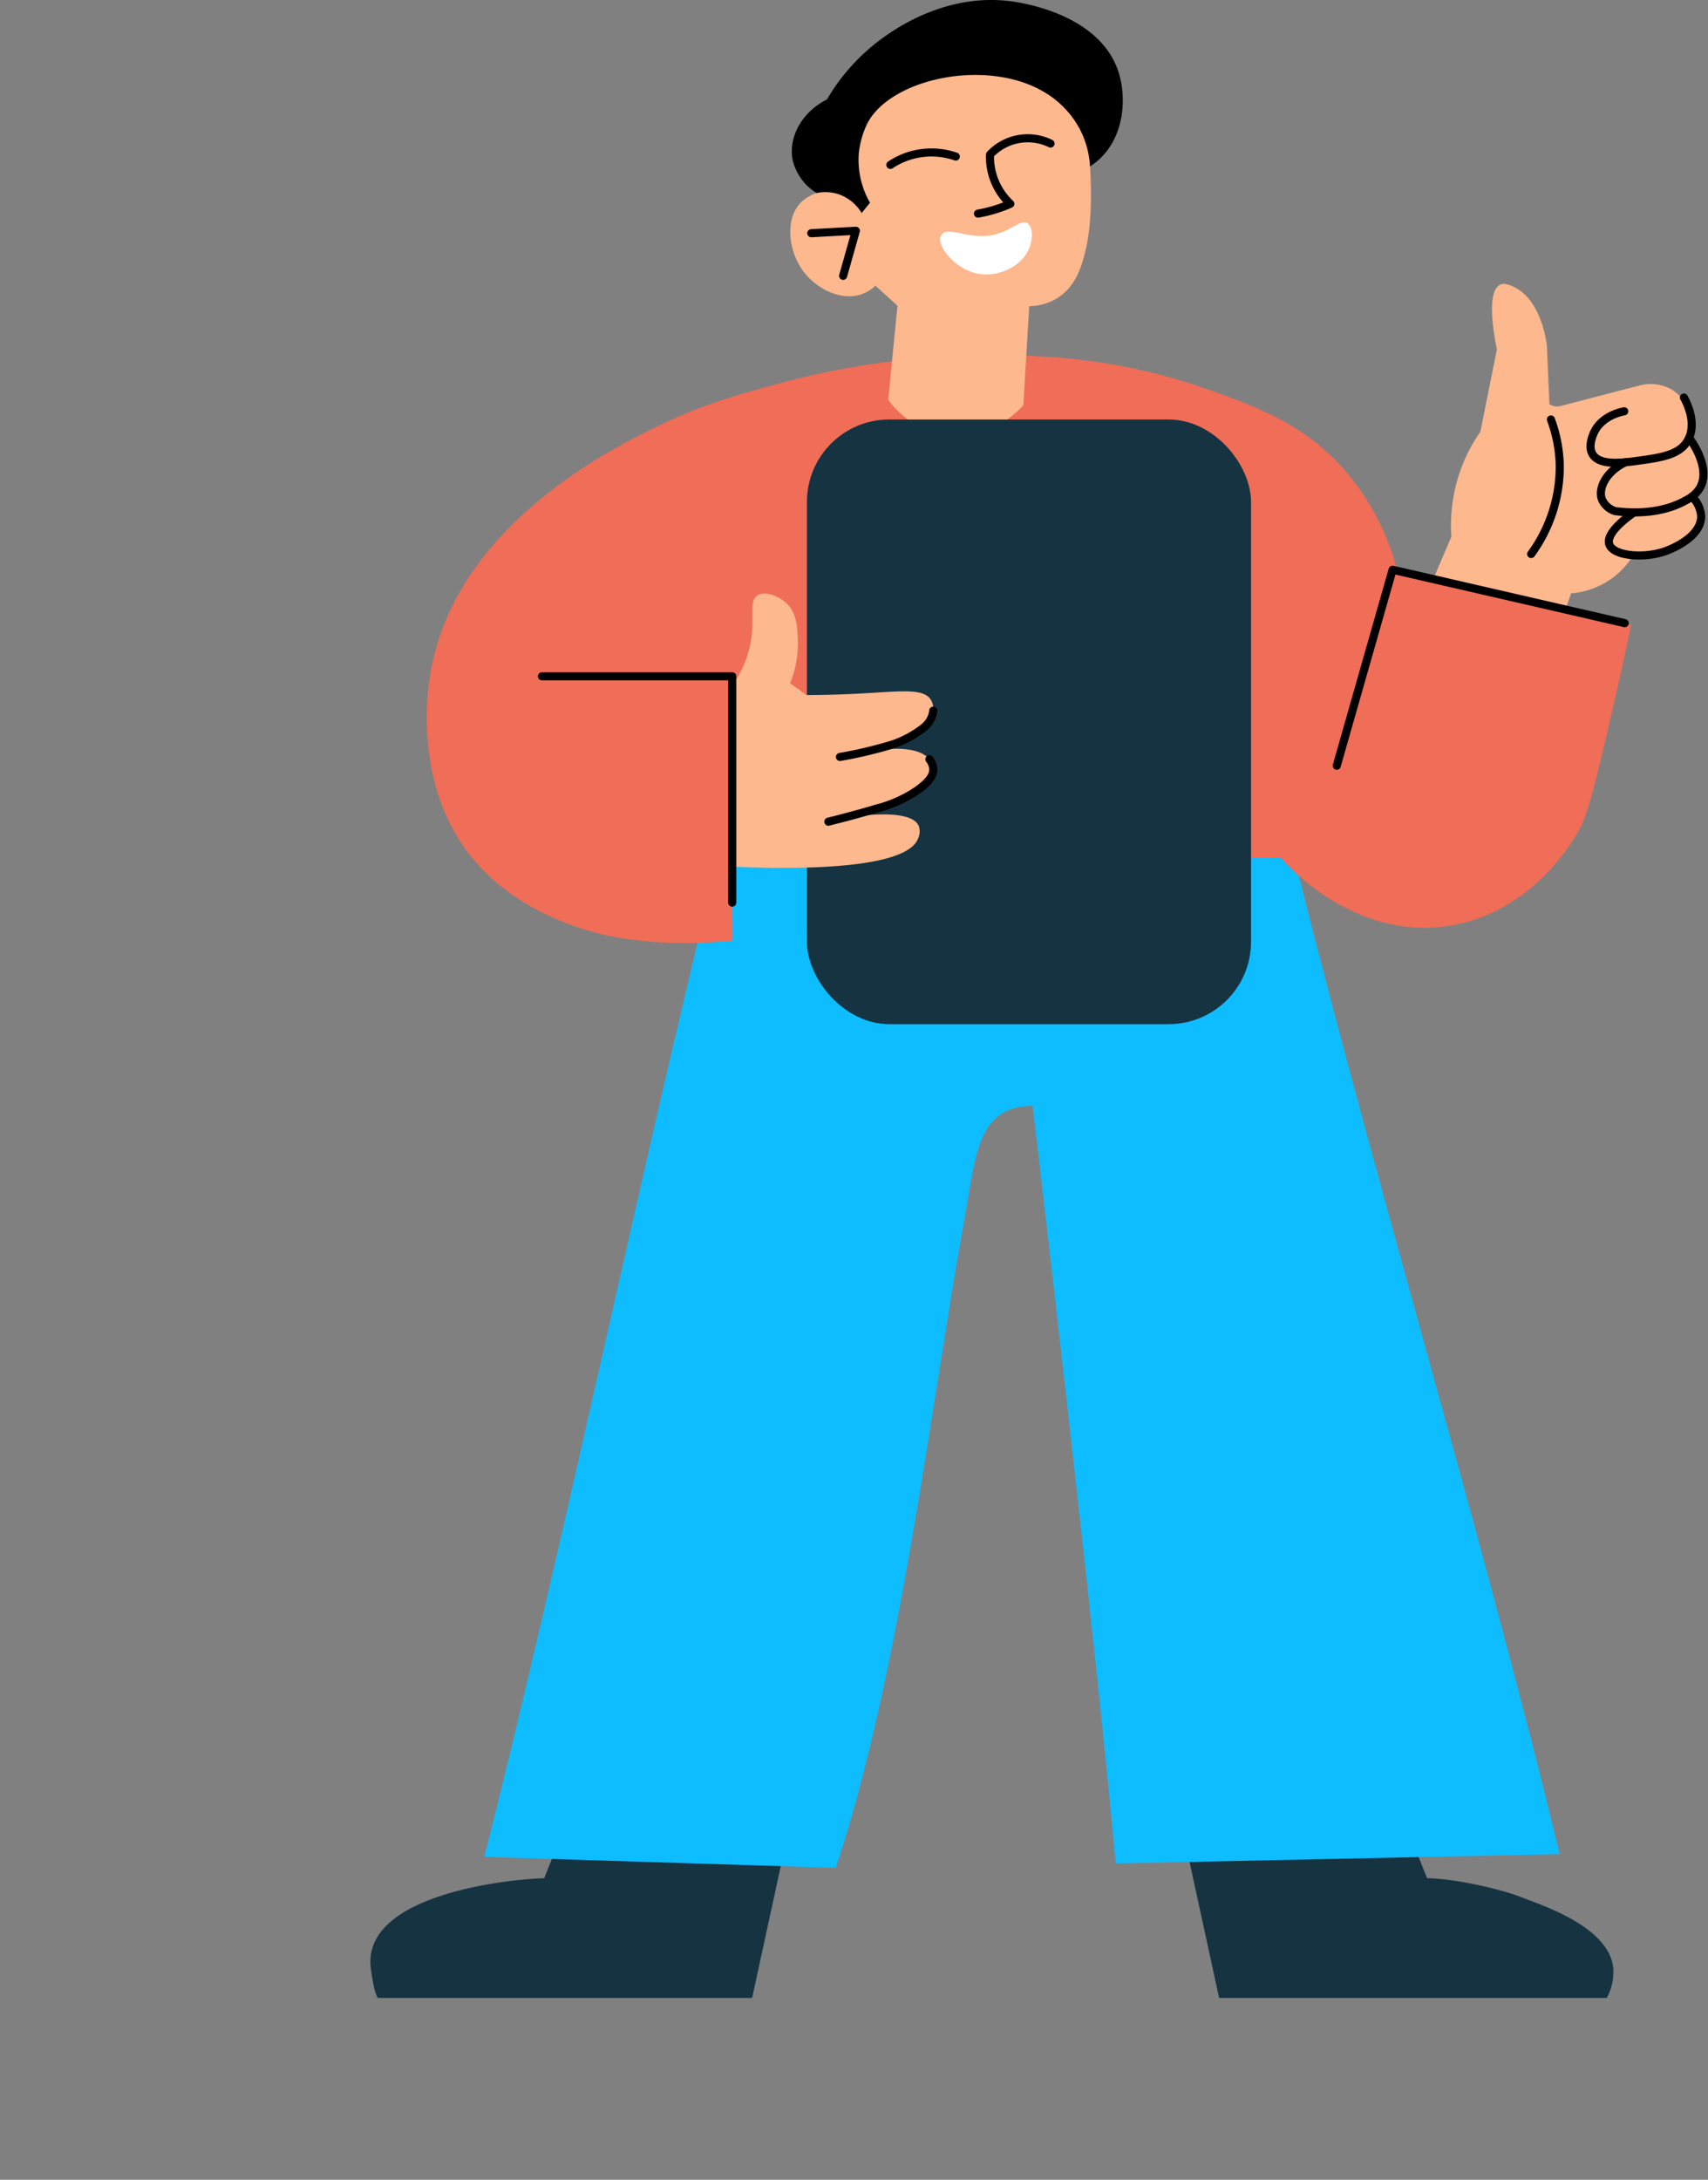 <svg xmlns="http://www.w3.org/2000/svg" width="422.137" height="538.589" viewBox="0 0 422.137 538.589">
  <rect x="0" y="0" width="422.137" height="538.589" fill="#808080" stroke="none"/>
  <g id="_04" data-name="04" transform="translate(0 -171.178)">
    <path id="Path_2153" data-name="Path 2153" d="M0,2000Z" transform="translate(0 -1290.233)" fill="#ffece5"/>
    <path id="Path_2107" data-name="Path 2107" d="M312.607,1759.156h92.559l7.969-36.674-56.465-.183-2.9,7.275c-7.834.165-45.73,3.757-42.794,22.7C311.405,1755.057,311.75,1757.487,312.607,1759.156Z" transform="translate(-219.277 -1094.315)" fill="#163342"/>
    <path id="Path_2108" data-name="Path 2108" d="M1099.838,1759.156h-95.819l-7.969-36.674,56.465-.183,2.9,7.263c7.831.165,19.511,3.119,23.195,4.671,3.628,1.525,22.335,7.068,22.859,18.026A13.641,13.641,0,0,1,1099.838,1759.156Z" transform="translate(-702.713 -1094.315)" fill="#163342"/>
    <path id="Path_2109" data-name="Path 2109" d="M406.42,1110.325l86.878,2.721c16.15-48.772,23.319-113.724,32.18-162.5,2.427-13.353,2.9-25.781,16.474-25.781,0,0,15.532,131.094,20.521,187.193l109.716-2.309c-19.246-80.069-49.076-177.552-68.324-257.617H467.152C446.908,931.551,426.664,1030.8,406.42,1110.325Z" transform="translate(-286.729 -480.341)" fill="#0ebdff"/>
    <path id="Path_2110" data-name="Path 2110" d="M1202.83,482.334l4.476-10.481a40.514,40.514,0,0,1,7.171-25.96l4.085-20.321c-.4-1.888-2.945-14.26.819-15.977,1.06-.483,2.261.038,3.177.454,6.688,3.022,8.119,12.793,8.352,14.525q.315,7.262.633,14.525a3.328,3.328,0,0,0,2.816.454l19.516-5.083a10.609,10.609,0,0,1,7.99,1.09c3.737,2.335,5.56,7.283,4.356,12.254a11.755,11.755,0,0,1,2.633,4.085c1.953,5.183-.589,10.013-1.09,10.9a8.243,8.243,0,0,1,.99,5.79c-.972,3.952-5.4,5.66-7.975,6.656a19.735,19.735,0,0,1-8.541,1.234,19.834,19.834,0,0,1-15.338,9.377q-.7,2.006-1.408,4.014Z" transform="translate(-848.596 -168.066)" fill="#fdb88e"/>
    <path id="Path_2111" data-name="Path 2111" d="M1343.144,508.13c-.519.088-5.775,1.06-7.625,5.566-.294.733-1.322,3.24-.191,5.074,1.767,2.886,7.454,2.1,11.191,1.584,5.831-.8,10.5-1.446,12.466-5.266,2.209-4.285-.589-9.459-1.09-10.349" transform="translate(-941.707 -235.328)" fill="none" stroke="#000" stroke-linecap="round" stroke-linejoin="round" stroke-width="2"/>
    <path id="Path_2112" data-name="Path 2112" d="M1349.581,544.551c-4.739,2.265-6.835,6.447-5.8,9.185a5.346,5.346,0,0,0,3.269,2.9c4.182.521,11.568.81,17.79-2.845a7.844,7.844,0,0,0,3.269-3.086c2.595-4.924-2.285-11.539-2.78-12.189" transform="translate(-947.856 -259.16)" fill="none" stroke="#000" stroke-linecap="round" stroke-linejoin="round" stroke-width="2"/>
    <path id="Path_2113" data-name="Path 2113" d="M1356.41,591.761c-1.154.789-7,4.886-6.143,7.8s8.314,3.678,13.768,1.814c.589-.206,9.011-3.189,8.958-8.685a7.374,7.374,0,0,0-2.279-4.844" transform="translate(-952.552 -293.962)" fill="none" stroke="#000" stroke-linecap="round" stroke-linejoin="round" stroke-width="2"/>
    <path id="Path_2114" data-name="Path 2114" d="M1289.88,523.13a34.584,34.584,0,0,1,2.188,11.447A36.678,36.678,0,0,1,1285,556.37" transform="translate(-906.567 -248.302)" fill="none" stroke="#000" stroke-linecap="round" stroke-linejoin="round" stroke-width="2"/>
    <path id="Path_2115" data-name="Path 2115" d="M598.164,522.835a61.48,61.48,0,0,0-12.528-24.6c-10.134-11.933-22.249-16.342-35.222-20.88-23.056-8.063-42.458-8.193-54.377-8.169a201.681,201.681,0,0,0-51.8,7.26c-8.214,2.235-17.523,4.765-27.977,9.807-11.353,5.466-51.084,24.6-57.192,61.73-.819,4.977-4.052,28.637,11.041,46.237C381.885,607.961,399.714,612,403.82,612.8a99.173,99.173,0,0,0,13.8,1.543,103.408,103.408,0,0,0,16.159-.545l-.088-20.424H569.3c.916,1.1,17.741,20.615,41.654,16.787,20.677-3.29,30.861-21.5,32.148-23.878,2.182-4.055,4.026-11.836,7.625-27.235,2.282-9.766,4.005-17.826,5.13-23.239Z" transform="translate(-252.715 -210.243)" fill="#f06d57"/>
    <path id="Path_2116" data-name="Path 2116" d="M1193.029,662.394,1135.657,649.2l-13.8,48.416" transform="translate(-791.471 -337.244)" fill="none" stroke="#000" stroke-linecap="round" stroke-linejoin="round" stroke-width="2"/>
    <path id="Path_2117" data-name="Path 2117" d="M689.69,276.594l-2.3,23.239a21.827,21.827,0,0,0,14.887,8.835c10.873,1.2,17.929-6.809,18.518-7.5q.73-12.222,1.455-24.444a13.939,13.939,0,0,0,7.018-2.061c4.712-2.992,6.093-8.376,6.9-11.739,3.628-15.123-1.214-41.13-1.938-44.905-3.8-1.714-18.194-7.657-35.1-2.3a48.648,48.648,0,0,0-21.183,13.677L671.9,248.274a10.3,10.3,0,0,0-6.052,2.783c-4.123,4.194-3,11.895.244,16.583,3.107,4.482,9.3,7.854,14.522,6.185a9.677,9.677,0,0,0,3.631-2.179Z" transform="translate(-467.873 -29.875)" fill="#fdb88e"/>
    <path id="Path_2118" data-name="Path 2118" d="M838.686,288.5a12.773,12.773,0,0,0-14.946,2.724,15.815,15.815,0,0,0,5.007,12.163c-.9.4-1.891.792-2.966,1.151a34.177,34.177,0,0,1-5.021,1.269" transform="translate(-579.046 -81.85)" fill="none" stroke="#000" stroke-linecap="round" stroke-linejoin="round" stroke-width="2"/>
    <path id="Path_2119" data-name="Path 2119" d="M747.24,302.159A18.324,18.324,0,0,1,763.4,300.1" transform="translate(-527.177 -90.239)" fill="none" stroke="#000" stroke-linecap="round" stroke-linejoin="round" stroke-width="2"/>
    <path id="Path_2120" data-name="Path 2120" d="M800.5,361.028c-5.434.471-10.031-2.568-11.379,0-1.178,2.235,3.331,8.175,9.08,9.321,5.124,1.019,10.994-1.823,12.769-6.293.663-1.673,1.2-4.712-.294-6.052C808.927,356.451,806.059,360.548,800.5,361.028Z" transform="translate(-556.59 -131.559)" fill="#fff"/>
    <path id="Path_2121" data-name="Path 2121" d="M680.86,365.4l11.014-.6-3.145,11.135" transform="translate(-480.346 -136.6)" fill="none" stroke="#000" stroke-linecap="round" stroke-linejoin="round" stroke-width="2"/>
    <path id="Path_2122" data-name="Path 2122" d="M670.637,218.876a13.171,13.171,0,0,1-5.914-8.108c-1.14-5.616,2.218-11.895,8.473-15.02a49.672,49.672,0,0,1,13.547-15.02c3.086-2.244,16.916-12.29,34.374-8.835,3.3.654,19.469,3.852,23.966,16.58,2.062,5.813,1.867,14.74-3.269,20.7a16.78,16.78,0,0,1-3.6,3.125,22.839,22.839,0,0,0-2.577-9.3,23.345,23.345,0,0,0-9.079-9.259c-14.136-8.175-37.752-3.166-43.451,8.049a22.6,22.6,0,0,0-2.062,7.383,21.336,21.336,0,0,0,2.783,12.1q-1.028,1.272-2.062,2.542a10.766,10.766,0,0,0-5.569-4.6A10.556,10.556,0,0,0,670.637,218.876Z" transform="translate(-468.807)"/>
    <rect id="Rectangle_5337" data-name="Rectangle 5337" width="109.751" height="149.403" rx="20.34" transform="translate(199.442 274.828)" fill="#163342"/>
    <path id="Path_2124" data-name="Path 2124" d="M614.1,691.689a26.728,26.728,0,0,0,4.356-10.169c1.2-6.285-.542-10.381,1.726-11.892,1.905-1.266,5.3.177,7.171,1.908,2.562,2.385,2.689,5.79,2.815,9.168a25.8,25.8,0,0,1-1.908,10.62l4.085,2.907c2.65,0,6.544-.053,11.258-.274,11.615-.545,17.52-1.635,19.461,1.452a4.607,4.607,0,0,1,.545,3c-1.01,7.86-21.549,10.982-22.821,11.164,1.213-.342,18.58-5.077,22.247,1.028a3.976,3.976,0,0,1,.6,2c.053,6.747-20.409,11.612-22.677,12.136,2.9-.5,17.081-2.8,19.1,1.844a4.222,4.222,0,0,1-.241,3.269c-3.5,8.246-35.582,7.262-46.092,6.773Z" transform="translate(-432.986 -351.316)" fill="#fdb88e"/>
    <path id="Path_2125" data-name="Path 2125" d="M454.82,738.6h47.026v55.92" transform="translate(-320.875 -400.316)" fill="none" stroke="#000" stroke-linecap="round" stroke-linejoin="round" stroke-width="2"/>
    <path id="Path_2126" data-name="Path 2126" d="M727.979,767.41a6.238,6.238,0,0,1-.565,1.985,6.559,6.559,0,0,1-1.655,2.1,25.7,25.7,0,0,1-8.175,4.376,108.828,108.828,0,0,1-12.664,2.983" transform="translate(-497.321 -420.641)" fill="none" stroke="#000" stroke-linecap="round" stroke-linejoin="round" stroke-width="2"/>
    <path id="Path_2127" data-name="Path 2127" d="M720.159,808.23a4.262,4.262,0,0,1,.949,2.489c.018,1.178-.542,2.8-4.061,5.257a31.749,31.749,0,0,1-9.845,4.4c-3.24.966-7.292,2.1-12.022,3.269" transform="translate(-490.449 -449.44)" fill="none" stroke="#000" stroke-linecap="round" stroke-linejoin="round" stroke-width="2"/>
  </g>
</svg>
